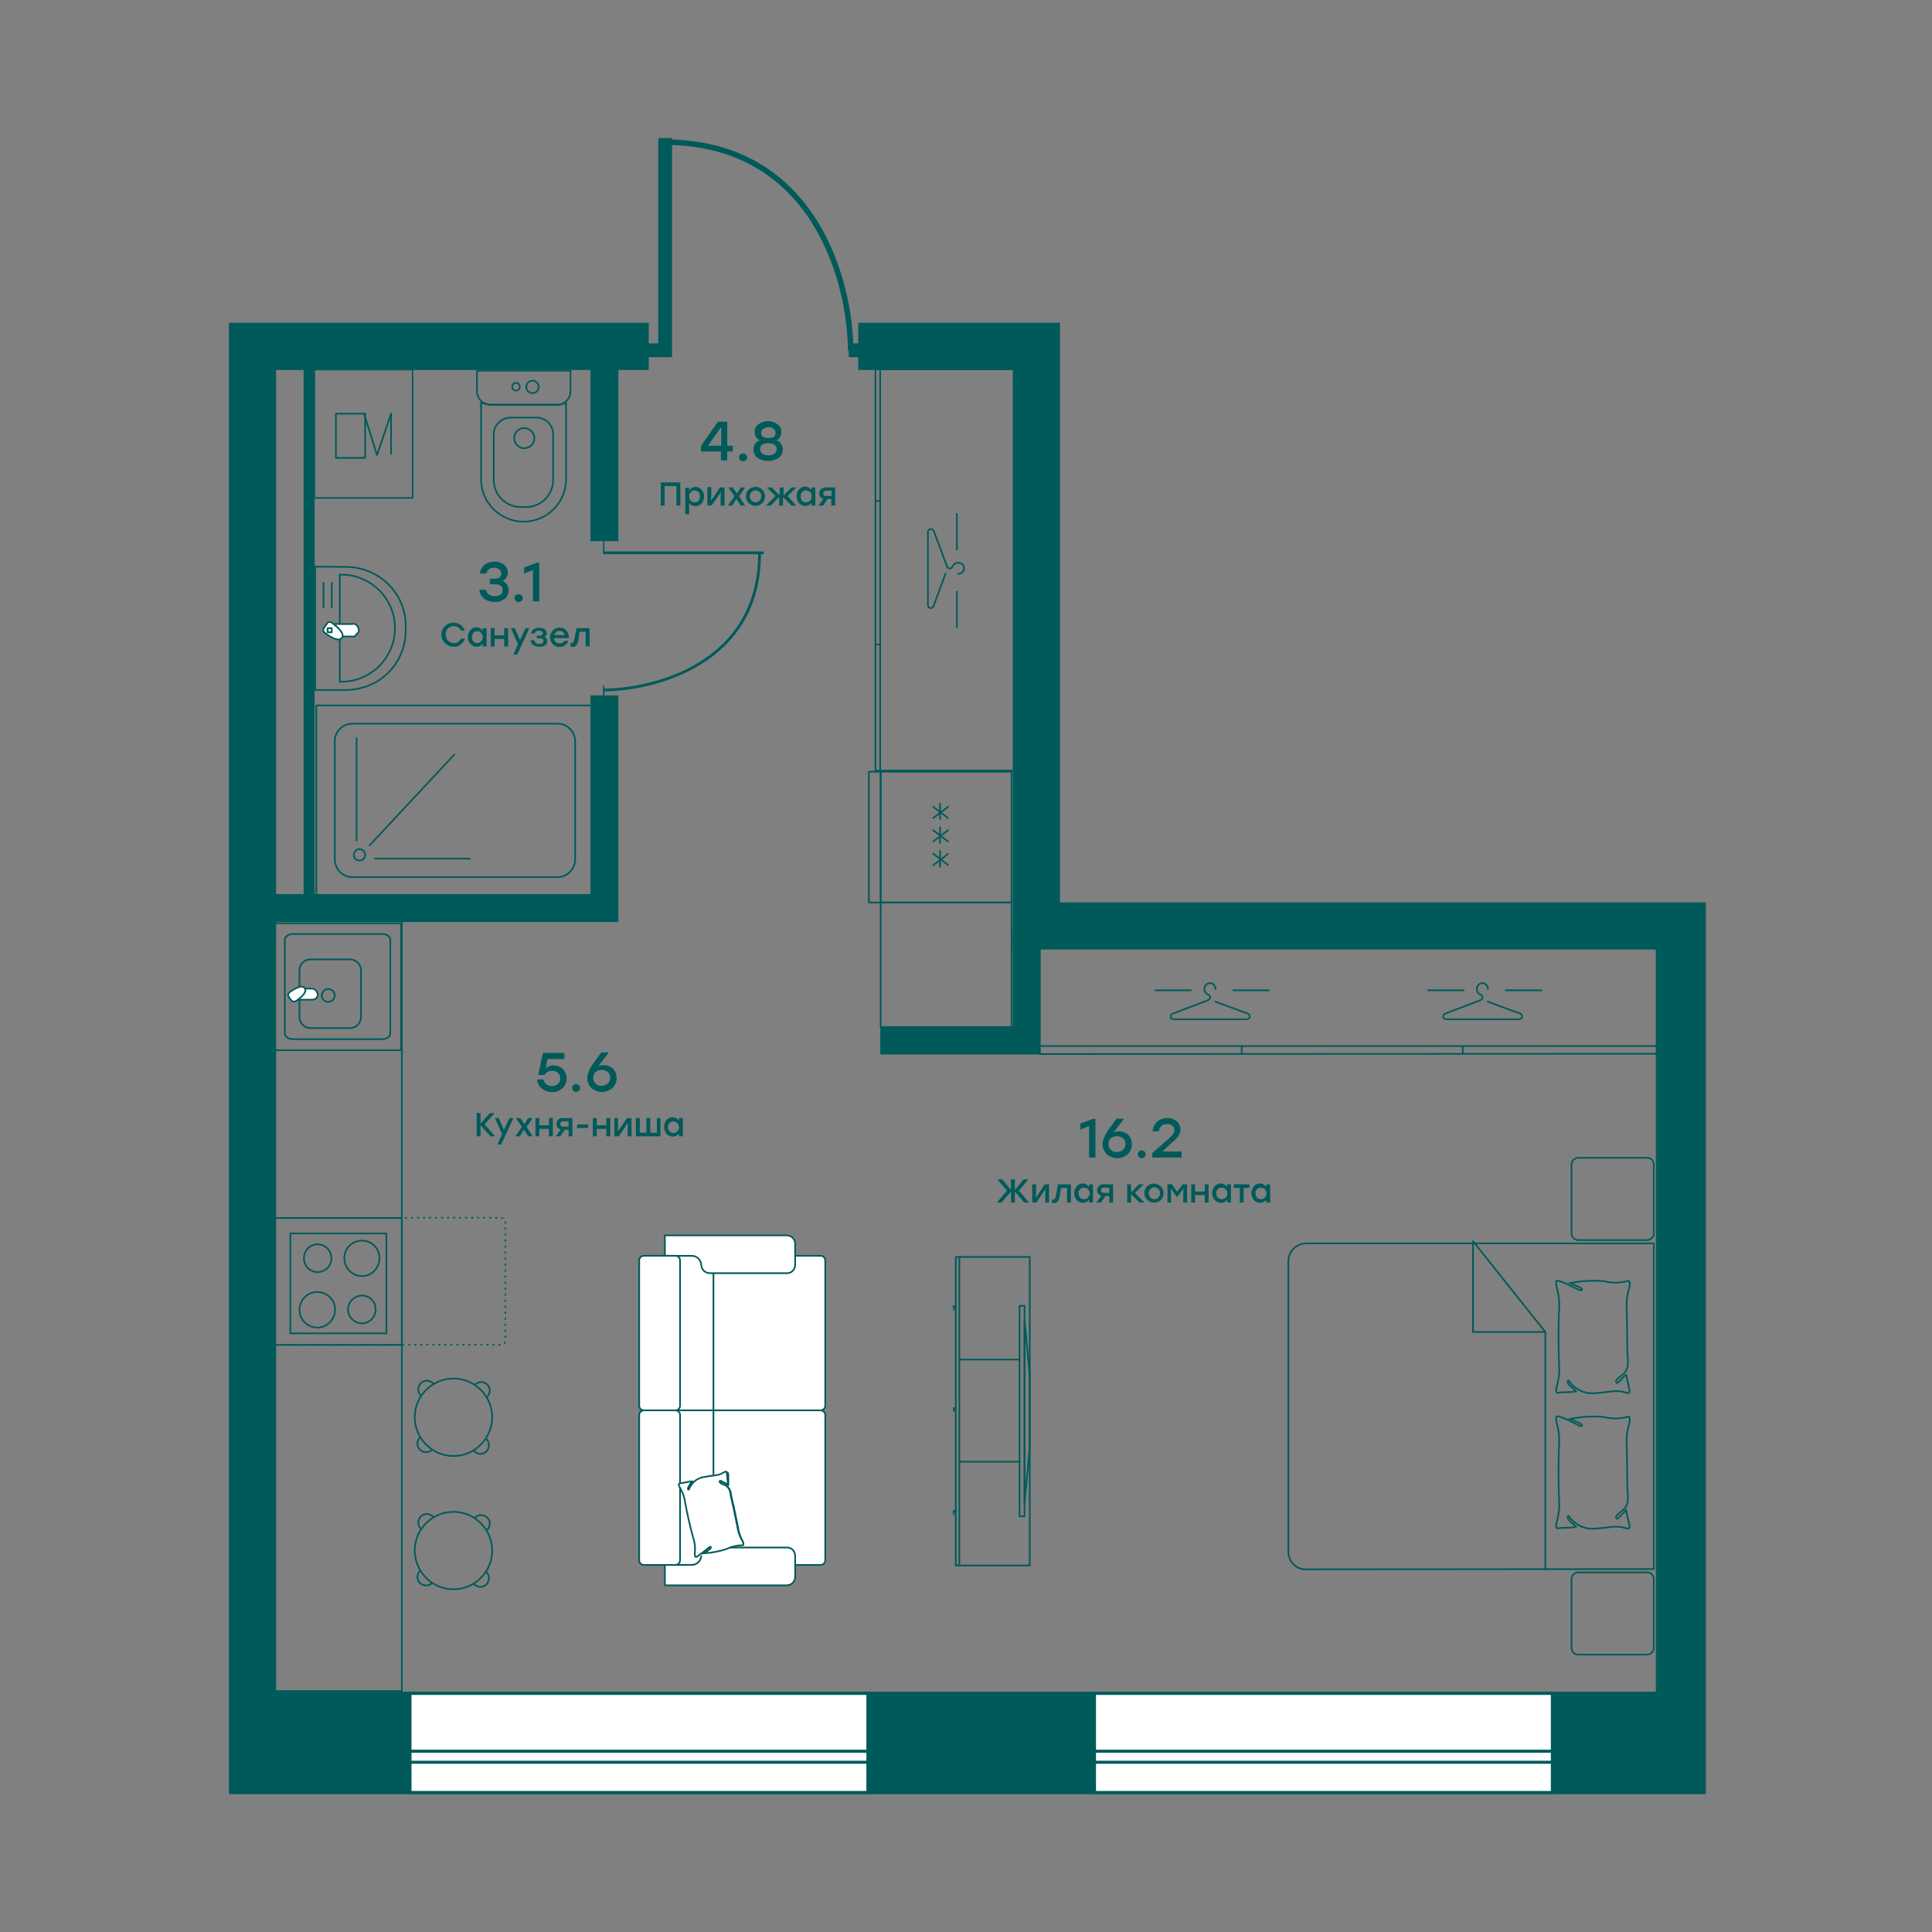 <svg enable-background="new 0 0 700 700" viewBox="0 0 700 700" xmlns="http://www.w3.org/2000/svg" xmlns:xlink="http://www.w3.org/1999/xlink"><rect x="0" y="0" width="700" height="700" fill="#808080" stroke="none"/><clipPath id="a"><path d="m345.2 454.8h29.1v112.9h-29.1z"/></clipPath><clipPath id="b"><path d="m218.5 194.7h58.2v58.2h-58.2z"/></clipPath><g stroke="#005a5a"><g stroke-width=".6"><g stroke-linecap="round" stroke-linejoin="round"><g fill="none"><path d="m114.2 205.3v44.7h10.8c2.8 0 5.5-.5 8.1-1.4 8.3-3.1 13.8-11 13.9-19.9v-2c0-5.7-2.3-11.1-6.4-15.1s-9.6-6.2-15.3-6.2z"/><path d="m123.1 208.2v38.8h.6c10.7 0 19.4-8.7 19.4-19.4s-8.7-19.4-19.4-19.4z"/><path d="m117.2 211.2v8.9"/><path d="m120.2 211.2v8.9"/></g><g clip-rule="evenodd" fill="#fff" fill-rule="evenodd"><path d="m120.4 226.1c1.8.9 3.1 2.5 3.7 4.5h4.5c.2-.5.6-.9 1-1.2.3-.3.4-.6.4-1 0-.7-.3-1.3-.7-1.8s-1.1-.7-1.8-.5z"/><path d="m118.4 226.1-.9 1.2c-.1.1-.2.3-.3.5s-.1.4-.1.5c0 .2.1.4.2.5.1.2.2.3.3.4 1.1.9 5 3.7 6.3 1.9s-2.6-4.6-3.7-5.5c-.2-.1-.3-.2-.5-.2s-.4 0-.5 0c-.2 0-.4.1-.5.2-.1.2-.2.3-.3.5z"/></g></g><g fill="none"><g stroke-linecap="round" stroke-linejoin="round"><path d="m120.2 229.1h-1.5v-1.5h1.5z"/><path d="m130.1 311.8c.4 0 .8-.1 1.2-.3s.6-.5.8-.9.2-.8.2-1.2c-.1-.8-.8-1.5-1.6-1.7-.4-.1-.8-.1-1.2.1-.4.1-.7.4-.9.8-.2.3-.4.7-.4 1.1 0 .3 0 .5.1.8.1.2.2.5.4.6.2.2.4.3.6.5.3.1.5.2.8.2z"/><path d="m133.9 306.3 30.7-32.9"/><path d="m129.2 304.5v-37"/><path d="m135.8 311.1h34.4"/><path d="m114.6 255.6h100.5v68.7h-100.5z"/><path d="m127.7 262.2h74.3c3.6 0 6.4 2.9 6.4 6.5v42.6c0 3.6-2.9 6.5-6.4 6.5h-74.3c-3.6 0-6.4-2.9-6.4-6.5v-42.6c-.1-3.6 2.8-6.5 6.4-6.5z"/><path d="m347.1 207.9c.3 0 .6 0 .8-.1.3-.1.5-.2.7-.4.4-.4.7-.9.7-1.5 0-.3-.1-.6-.2-.8-.1-.3-.3-.5-.5-.7s-.5-.3-.7-.4c-.3-.1-.6-.1-.8-.1-.4 0-.8.1-1.1.3s-.6.5-.8.9c-.1.2-.2.4-.4.6s-.4.2-.6.3c-.2 0-.4 0-.6-.2-.2-.1-.3-.3-.4-.5l-.2-.4-4.7-12.6c-.2-.5-.8-.7-1.3-.6-.2.1-.5.2-.6.4-.2.2-.2.4-.2.7v26.4c0 .3.1.5.2.7.2.2.4.3.6.4.2 0 .5 0 .7-.1s.4-.3.5-.5l4.4-11.9"/><path d="m346.7 199.1v-12.9"/><path d="m346.7 227.3v-12.9"/><path d="m317.2 279.2h50.5v-145.4h-50.5z"/><path d="m318.9 279.2v-145.4"/><path d="m317.2 233.5h1.7"/><path d="m317.2 181.5h1.7"/><path d="m539.1 358.4c0-.3 0-.6-.1-.8-.3-.8-1-1.4-1.9-1.4-.3 0-.6.1-.8.2-.5.2-.9.7-1.1 1.2-.1.3-.1.6-.1.8 0 .4.1.8.3 1.1s.5.6.9.8c.2.1.4.2.6.4.1.2.2.4.3.6 0 .2 0 .4-.2.6-.1.2-.3.3-.5.4l-.4.2-12.6 4.8c-.2.1-.4.3-.5.5s-.1.5-.1.7c.1.2.2.5.4.6.2.2.5.2.7.2h26.4c.3 0 .5-.1.7-.2.2-.2.3-.4.4-.6 0-.2 0-.5-.1-.7s-.3-.4-.5-.5l-11.9-4.4"/><path d="m530.3 358.8h-12.9"/><path d="m558.5 358.8h-12.9"/><path d="m440.4 358.4c0-.3 0-.6-.1-.8-.3-.8-1-1.4-1.9-1.4-.3 0-.6.1-.8.2-.5.2-.9.7-1.1 1.2-.1.3-.1.6-.1.8 0 .4.1.8.3 1.1s.5.6.9.8c.2.1.4.2.6.4.1.2.2.4.3.6 0 .2 0 .4-.2.6-.1.2-.3.3-.5.4l-.4.2-12.6 4.8c-.2.1-.4.3-.5.5s-.1.5-.1.7c.1.2.2.5.4.6.2.2.5.2.7.2h26.4c.3 0 .5-.1.7-.2.2-.2.3-.4.4-.6 0-.2 0-.5-.1-.7s-.3-.4-.5-.5l-11.9-4.4"/><path d="m431.5 358.8h-12.9"/><path d="m459.8 358.8h-12.9"/><path d="m600.3 381.8v-38.8h-223.7v38.9z"/><path d="m600.3 379h-223.7"/><path d="m530 381.8v-2.8"/><path d="m449.9 381.8v-2.8"/><path d="m599.2 568.5v-118h-126c-1.7 0-3.3.7-4.5 1.9s-1.9 2.8-1.9 4.5v105.4c0 1.7.7 3.3 1.9 4.5s2.8 1.9 4.5 1.8z"/><path d="m559.9 568.5v-85.9h-26.2v-32.9l26.2 32.9"/></g><path d="m589.2 547.2c-.9.9-2.2 2-2.8 2.8s-1.5-.2-.3-1.3 2.1-1.5 2.6-2.2c1.8-2.3.9-5.1.9-8s-.1-11.3-.2-14.2c-.2-2.6 0-5.2.7-7.7.2-.8.4-1.5.4-2.3 0-.9-.2-1.2-1-.9-2.7.7-5.6.7-8.4 0-4.1-.4-8.2-.1-12.2.7.5.2 2 .9 2.3 1 3 1.2 2 1.9 1.1 1.5l-1.3-.7c-1.3-.6-2.7-1.3-4-1.9-.8-.3-1.5-.6-2.3-.8-.7-.2-1 .1-.9.8.1.8.2 1.6.4 2.3.6 2.3.9 4.6.7 7-.3 4.9-.3 15.2 0 20.1.2 2.4 0 4.7-.6 7-.2.8-.4 1.5-.5 2.3 0 .9.2 1.1 1 1 1.3-.3 4.7 0 6.2-.5-.5-.7-2.3-1.9-2.8-2.8s0-1.7.5-.7c1.1 1.5 2.6 2.7 4.3 3.4s3.6 1 5.5.7c1.6-.1 3.3-.3 4.9-.5 1.8-.3 3.6-.2 5.4.3 1.6.5 1.8.2 1.5-1.4s-.9-3.4-1.1-5z" stroke-miterlimit="10"/><path d="m589.2 498c-.9.9-2.2 2-2.8 2.8s-1.5-.2-.3-1.3 2.1-1.5 2.6-2.2c1.8-2.3.9-5.1.9-8s-.1-11.3-.2-14.2c-.2-2.6 0-5.2.7-7.7.2-.8.4-1.5.4-2.3s-.2-1.2-1-.9c-2.7.7-5.6.7-8.4 0-4.1-.4-8.2-.1-12.2.7l2.3 1c3 1.1 2 1.9 1.1 1.5-.4-.2-.9-.4-1.3-.6-1.3-.6-2.7-1.3-4-1.9-.8-.3-1.5-.6-2.3-.8s-1 0-.9.8.2 1.6.4 2.3c.6 2.3.9 4.6.7 7-.3 4.9-.3 15.2 0 20.1.2 2.4 0 4.7-.6 7-.2.8-.4 1.5-.5 2.3 0 .9.2 1.2 1 1 1.3-.3 4.7 0 6.2-.5-.5-.7-2.3-1.9-2.8-2.8s0-1.7.5-.7c2.2 3.1 6 4.7 9.8 4.1 1.6-.1 3.3-.3 4.9-.5 1.8-.3 3.6-.3 5.4.3 1.6.4 1.8.2 1.5-1.4s-.9-3.6-1.1-5.1z" stroke-miterlimit="10"/><g stroke-linecap="round"><g stroke-linejoin="round"><path d="m596.8 419.5h-25c-1.3 0-2.4 1.1-2.4 2.4v25c0 1.3 1.1 2.4 2.4 2.4h25c1.3 0 2.4-1.1 2.4-2.4v-25c0-1.4-1-2.4-2.4-2.4z"/><path d="m596.8 569.7h-25c-1.3 0-2.4 1.1-2.4 2.4v25c0 1.3 1.1 2.4 2.4 2.4h25c1.3 0 2.4-1.1 2.4-2.4v-25c0-1.3-1-2.4-2.4-2.4z"/><g clip-path="url(#a)"><path d="m371.2 549.4h-1.8v-76.3h1.8z"/><path d="m373.1 524.5v-26.1l-1.9-20v66.2z"/><path d="m373.1 455.4v111.8h-26.8v-111.8z"/><path d="m345.6 548.6v-1.1"/><path d="m346.3 547.4h-.8"/><path d="m345.6 511.3v-1.1"/><path d="m346.3 510.2h-.8"/><path d="m345.6 474.4v-1.1"/><path d="m346.3 473.3h-.8"/></g></g><g stroke-miterlimit="10"><path d="m347.6 567.2v-111.8"/><path d="m347.6 529.6h21.8"/><path d="m347.6 492.6h21.8"/></g></g></g><g stroke-miterlimit="10"><path d="m299 456.7v52.6c0 1-.8 1.7-1.7 1.7h-64c-1 0-1.7-.8-1.7-1.7v-52.6c0-1 .8-1.7 1.7-1.7h64c.9 0 1.7.7 1.7 1.7z" fill="#fff"/><path d="m254.1 458.4c.1 1.7 1.5 2.9 3.1 2.9h27.8c1.7.1 3-1.2 3.1-2.9v-7.9c-.1-1.7-1.5-2.9-3.1-2.9h-44.1v7.4h9.5c2-.1 3.6 1.4 3.7 3.4z" fill="#fff"/><path d="m258.5 461.2v49.8" fill="none"/><g fill="#fff"><path d="m299 512.7v52.6c0 1-.8 1.7-1.7 1.7h-64c-1 0-1.7-.8-1.7-1.7v-52.6c0-1 .8-1.7 1.7-1.7h64c.9 0 1.7.8 1.7 1.7z"/><path d="m254.1 563.6c.1-1.7 1.5-2.9 3.1-2.9h27.8c1.7-.1 3 1.2 3.1 2.9v7.9c-.1 1.7-1.5 2.9-3.1 2.9h-44.1v-7.4h9.5c2 .1 3.6-1.4 3.7-3.4z"/><path d="m246.4 456.7v52.6c0 1-.8 1.7-1.7 1.7h-11.4c-1 0-1.7-.8-1.7-1.7v-52.6c0-1 .8-1.7 1.7-1.7h11.4c1 0 1.7.7 1.7 1.7z"/><path d="m246.4 512.7v52.6c0 1-.8 1.7-1.7 1.7h-11.4c-1 0-1.7-.8-1.7-1.7v-52.6c0-1 .8-1.7 1.7-1.7h11.4c1 0 1.7.8 1.7 1.7z"/></g><path d="m258.5 511v50" fill="none"/><g fill="#fff"><path d="m269.4 559.3c-.2-.5-.4-1-.6-1.4-.8-1.6-1.3-3.3-1.5-5-.4-2-1.5-7.5-2-9.3s-.3-3.8-1.8-5c-.5-.3-1.3-.6-2-1s-.8-1.4 0-.9 1.5.9 2.4 1.3v-3.5c0-1.2-.3-1.2-1.2-.7-1.1.6-2.2 1-3.5 1.1-1.1.1-2.2.2-3.3.5-1.2.1-2.4.6-3.4 1.3-1 .8-1.8 1.8-2.3 3-.2.7-.7.3-.4-.4.4-.8.9-1.5 1.4-2.3-1 0-3.2.7-4.1.7s-.8.2-.6.8c.2.5.4 1 .7 1.5.8 1.4 1.3 2.9 1.5 4.5.8 4.4 1.8 8.8 3 13.1.5 1.5.7 3.1.6 4.7v1.6.2"/><path d="m263.7 537.9c-.7-.4-1.7-1-2.4-1.3s-.9.4 0 .9 1.6.6 2 1c1.5 1.2 1.3 3.2 1.8 5s1.6 7.5 2 9.3c.2 1.7.7 3.4 1.6 5 .3.4.5.9.6 1.4.2.5 0 .8-.5.7-1.9 0-3.8.5-5.5 1.3-2.6.9-5.3 1.4-8.1 1.6l1.3-1c1.8-1.3 1-1.6.5-1.2s-.5.4-.8.6c-.8.6-1.5 1.3-2.4 1.9-.4.3-.9.6-1.3.9s-.7 0-.7-.3c-.1-.5-.1-1.1 0-1.7.1-1.6-.1-3.2-.6-4.7-1.2-4.3-2.2-8.7-3-13.1-.2-1.6-.7-3.1-1.5-4.5-.3-.5-.5-1-.7-1.5s0-.8.6-.8 3.1-.7 4.1-.7c-.5.7-1 1.5-1.4 2.3-.2.7.2 1.1.4.4.5-1.2 1.3-2.2 2.3-3 1-.7 2.2-1.2 3.4-1.3 1.1-.2 2.2-.4 3.3-.5 1.2-.1 2.4-.4 3.5-1.1.9-.5 1.1-.5 1.2.7s.3 2.7.3 3.7z"/></g></g><g stroke-miterlimit="22.93"><g fill="none"><path d="m106.1 338.4h32.4c1.6 0 2.9.9 2.9 2v34.1c0 1.1-1.3 2-2.9 2h-32.4c-1.6 0-2.9-.9-2.9-2v-34.1c.1-1.1 1.4-2 2.9-2z"/><path d="m112.5 347.6h14.3c2.2 0 4 1.8 4 4v16.9c0 2.2-1.8 4-4 4h-14.3c-2.2 0-4-1.8-4-4v-16.9c0-2.2 1.8-4 4-4z"/><path d="m116.6 360.7c0-.9.6-1.8 1.4-2.2.4-.2.9-.2 1.4-.1s.9.3 1.2.6c.9.9.9 2.4 0 3.3-.1.1-.2.2-.4.3-.4.3-.8.4-1.3.4-1.3 0-2.3-1-2.3-2.3z"/></g><g clip-rule="evenodd" fill="#fff" fill-rule="evenodd"><path d="m106.8 362.1c1.4-1 2.5-2.4 3.2-3.9h3c.5 0 1 .2 1.4.6s.6.9.7 1.4c0 .3 0 .6-.1.8-.1.3-.3.5-.5.7s-.4.3-.7.4-.5.1-.8.1h-6.2z"/><path d="m105.5 362.4-.8-1.1c-.2-.3-.3-.6-.3-.9s.2-.6.4-.8c1-.7 4.4-3.2 5.6-1.6s-2.2 4.1-3.2 4.7c-.3.2-.6.2-.9.2-.3-.1-.6-.3-.8-.5z"/></g></g><g fill="none"><g stroke-linecap="round"><g stroke-linejoin="round"><path d="m99.3 334.5h46v46h-46z"/><path d="m99.6 333h46v279.7h-46z"/><path d="m140 446.9v36.2h-34.8v-36.2z"/><path d="m120.1 455.9c0 2-1.2 3.9-3.1 4.6-2.5 1.1-5.5-.1-6.5-2.7-.5-1.2-.5-2.6 0-3.9.8-1.9 2.6-3.1 4.6-3.1 2.7.1 5 2.3 5 5.1z"/><path d="m137.5 455.9c0 2.6-1.6 5-4 6-3.3 1.3-7-.3-8.3-3.7-1.1-2.8-.1-5.9 2.3-7.6 1.1-.7 2.3-1.1 3.6-1.1 3.5-.1 6.4 2.8 6.4 6.4z"/><path d="m121.4 474.5c0 3.6-2.9 6.5-6.4 6.5-3.6 0-6.5-2.9-6.5-6.4s2.9-6.5 6.4-6.5c1.7 0 3.4.7 4.6 1.9 1.3 1.1 1.9 2.8 1.9 4.5z"/><path d="m136.1 474.5c0 2-1.2 3.8-3.1 4.6s-4 .3-5.4-1.1c-2-2-2-5.1 0-7.1s5.1-2 7.1 0c.5.5.8 1 1.1 1.6.2.7.3 1.3.3 2z"/></g><path d="m102.4 487.2h79.3c.4 0 .7-.2 1-.4.3-.3.4-.7.4-1.1v-42.9c0-.4-.1-.8-.4-1.1s-.6-.4-1-.5h-79.3" stroke-dasharray=".2 1.98" stroke-miterlimit="10"/><g stroke-linejoin="round"><path d="m145.6 441.3v46h-46v-46z"/><path d="m152.2 520.8c-1.2 1.2-1.3 3.2-.1 4.4s3.1 1.3 4.4.1"/><path d="m171.8 525.8c1.2 1.2 3.2 1.3 4.4.1s1.3-3.2.1-4.4"/><path d="m176.5 506.1c1.2-1.2 1.3-3.2.1-4.4s-3.2-1.3-4.4-.1"/><path d="m156.9 501.2c-1.2-1.2-3.1-1.3-4.4-.1-1.2 1.2-1.3 3.2-.1 4.4"/><path d="m154.2 523.2c5.3 5.6 14.2 5.8 19.8.4s5.8-14.2.4-19.8c-5.3-5.6-14.2-5.8-19.8-.4-5.6 5.3-5.8 14.2-.4 19.8z"/><path d="m152.2 569.1c-1.2 1.2-1.3 3.2-.1 4.4s3.2 1.3 4.4.1"/><path d="m171.8 574c1.2 1.2 3.2 1.3 4.4.1s1.3-3.2.1-4.4"/><path d="m176.5 554.3c1.2-1.2 1.3-3.2.1-4.4s-3.2-1.3-4.4-.1"/><path d="m156.9 549.5c-1.2-1.2-3.2-1.3-4.4-.1s-1.3 3.2-.1 4.4"/><path d="m154.2 571.5c5.3 5.6 14.2 5.8 19.8.4 5.6-5.3 5.8-14.2.4-19.8-5.3-5.6-14.2-5.8-19.8-.4-5.6 5.3-5.8 14.1-.4 19.8 0-.1 0-.1 0 0z"/></g></g><path d="m319.1 279.6v47.4h47.4v-47.4z"/><g stroke-linecap="round" stroke-linejoin="round"><path d="m319.1 279.6v47.4h-4.3v-47.4z"/><path d="m338.1 313.5 5.4-4.1"/><path d="m338.1 309.3 5.4 4.1"/><path d="m340.6 308.3v5.8"/><path d="m338.1 304.9 5.4-4.1"/><path d="m338.1 300.8 5.4 4.1"/><path d="m340.6 299.7v5.7"/><path d="m338.1 296.4 5.4-4.1"/><path d="m338.1 292.3 5.4 4.1"/><path d="m340.6 291.1v5.7"/><path d="m319.1 327h47.4v45.1h-47.4z"/><path d="m206.7 134.3h-33.9v7.4c0 1.3.5 2.5 1.4 3.5.9.9 2.1 1.4 3.3 1.4h24.5c1.3 0 2.5-.5 3.3-1.4.9-.9 1.4-2.2 1.4-3.5z"/><path d="m205.1 146-2.6.7h-24.6l-3.6-.7v28c.2 8.5 7.3 15.2 15.8 15 8.2-.2 14.8-6.8 15-15z"/><path d="m194.4 151.3h-9.3c-1.6 0-3.2.6-4.4 1.8-1.2 1.1-1.8 2.6-1.8 4.2v16.8c.1 4.3 2.9 8 7 9.2.9.3 1.9.4 2.9.4h1.7c1 0 2-.1 2.9-.4 4.1-1.2 6.9-4.9 7-9.2v-16.7c0-.8-.1-1.6-.4-2.3s-.7-1.4-1.3-2-1.3-1-2-1.3c-.8-.4-1.5-.5-2.3-.5z"/><path d="m190 155.1c-1.5 0-2.8.9-3.4 2.2-.6 1.4-.3 3 .8 4 1 1.1 2.6 1.4 4 .8.7-.3 1.2-.7 1.6-1.3 1.1-1.7.7-3.9-1-5-.5-.4-1.2-.7-2-.7z"/><path d="m193 137.9c-.9 0-1.7.5-2.1 1.4-.2.4-.2.9-.2 1.3.2.9.9 1.6 1.8 1.8.4.1.9 0 1.3-.1.4-.2.8-.5 1-.9.7-1.1.4-2.5-.7-3.1-.1-.1-.2-.1-.3-.2-.2-.2-.5-.2-.8-.2z"/><path d="m187 138.7c-.3 0-.6.1-.8.2-.5.3-.7.9-.6 1.5s.5 1 1.1 1.1 1.1-.1 1.4-.6c.2-.2.2-.5.2-.8 0-.4-.2-.7-.4-1-.2-.2-.5-.4-.9-.4z"/></g></g></g><g fill="none" stroke-linecap="round" stroke-linejoin="round"><path d="m149.5 149.4v-15.5h-35.6v46.5h35.6z" stroke-width=".54"/><g stroke-width=".6"><path d="m121.7 149.9h10.6v16h-10.6z"/><path d="m141.7 164.5v-14.7l-5.1 15.1-4.7-15.1"/></g></g><g stroke-miterlimit="10"><path d="m112 127.9v200.7" fill="none" stroke-width="4"/><g fill="#005a5a" stroke-width="1.1"><path d="m214.5 128.5h9v67h-9z"/><path d="m223.5 252.5h-9v72h-122v9h131z"/><path d="m319.5 372.5v9h57v-44h-9v35z"/><path d="m311.5 133.5v-16h72v210h234v322h-534v-532h151v16h-135v480h501v-270h-233v-210z"/></g></g></g><path d="m396.5 613.5h165.9v35.9h-165.9z" fill="#fff"/><path d="m561.9 614.1v34.8h-164.8v-34.8zm1.1-1.1h-167v37h167z" fill="#005a5a"/><path d="m563 638.5h-168" fill="none" stroke="#005a5a" stroke-width="1.1"/><path d="m563 634.5h-168" fill="none" stroke="#005a5a" stroke-width="1.1"/><path d="m148.6 613.5h165.9v35.9h-165.9z" fill="#fff"/><path d="m313.9 614.1v34.8h-164.8v-34.8zm1.1-1.1h-167v37h167z" fill="#005a5a"/><g fill="none" stroke="#005a5a"><path d="m315 638.5h-168" stroke-width="1.1"/><path d="m315 634.5h-168" stroke-width="1.1"/><path d="m241 50v76.9h-7.8m74.3 0h5.2" stroke-width="5"/><path d="m308.2 127c0-23.5-12.3-75.5-67.5-75.5" stroke-width="2"/><g clip-path="url(#b)"><path d="m276.7 200.3h-58.2v-5.6m0 53.7v4.5"/><path d="m275.2 200.5c0 40.5-39.1 49.5-56.7 49.5"/></g></g><g fill="#005a5a"><path d="m395.9 405.4h1v14h-2.3v-11.4l-3.2 1.3v-2.2z"/><path d="m405.4 409.9c1.2 0 2.4.4 3.3 1.2.9.9 1.4 2.1 1.4 3.4.1 1.4-.5 2.7-1.5 3.7-2.2 1.9-5.4 1.9-7.6 0-1-1-1.6-2.3-1.5-3.7 0-.9.2-1.7.6-2.5.4-.9.8-1.7 1.4-2.5.5-.8 1.4-1.9 2.4-3.3l.7-.9h2.7l-3.9 5.1c.5-.3 1.2-.5 2-.5zm-.7 7.5c.8 0 1.6-.3 2.2-.8.6-.6.9-1.3.9-2.1s-.3-1.6-.9-2.1c-1.3-1-3.1-1-4.4 0-1.2 1.2-1.2 3.1 0 4.2.6.6 1.4.9 2.2.8z"/><path d="m412.6 417.2c.3-.3.7-.4 1-.4.4 0 .8.1 1.1.4.5.6.5 1.4 0 2-.3.3-.7.4-1.1.4s-.8-.1-1-.4c-.5-.6-.5-1.5 0-2z"/><path d="m421.2 417.2h6.9v2.2h-10.6v-1.6l4.1-3.6c1.1-.9 2.2-1.9 3.2-3 .4-.5.7-1 .7-1.7 0-.6-.2-1.2-.7-1.6s-1.2-.7-2-.6c-1.5-.1-2.8 1-2.9 2.6h-2.3c.1-1.3.7-2.6 1.7-3.5s2.3-1.3 3.6-1.3c1.3-.1 2.5.4 3.5 1.2.9.8 1.3 1.9 1.3 3 0 .4-.1.8-.2 1.2-.1.3-.3.7-.5 1-.3.4-.6.8-.9 1.1-.5.5-.8.9-1.1 1.1s-.8.7-1.6 1.4z"/><path d="m372.8 435.7h-1.7l-3.4-4v4h-1.4v-4l-3.4 4h-1.7l3.6-4.3-3.4-4.1h1.7l3.2 3.8v-3.8h1.4v3.8l3.2-3.8h1.7l-3.4 4.1z"/><path d="m378.5 429.1h1.6v6.6h-1.4v-2.8l.1-2.1-3.3 4.9h-1.5v-6.6h1.4v2.8l-.1 2.1z"/><path d="m383.3 429.1h4.7v6.6h-1.4v-5.3h-2.2l-.4 2.8c-.1.7-.3 1.5-.8 2.1-.3.4-.9.7-1.4.6-.2 0-.5 0-.7-.1v-1.2h.1.3c.3 0 .6-.1.7-.3.2-.4.4-.8.4-1.2z"/><path d="m394.7 429.1h1.3v6.6h-1.4v-1.1c-.5.8-1.4 1.3-2.3 1.2-.8 0-1.6-.4-2.2-1-.6-.7-.9-1.6-.9-2.5s.3-1.8.9-2.5c.5-.6 1.3-1 2.2-1s1.8.5 2.3 1.3zm-2 5.4c.5 0 1.1-.2 1.5-.6s.6-1 .6-1.5c0-.6-.2-1.1-.6-1.5s-.9-.6-1.5-.6c-.5 0-1.1.2-1.4.6-.4.4-.6 1-.5 1.5 0 .6.2 1.1.5 1.5s.8.6 1.4.6z"/><path d="m400 429.1h3.3v6.6h-1.4v-2.4h-1.3l-1.7 2.4h-1.7l1.9-2.5c-.9-.1-1.6-1-1.6-1.9 0-.6.2-1.2.7-1.6.5-.5 1.2-.7 1.8-.6zm.1 3.1h1.8v-1.9h-1.9c-.7 0-1.1.3-1.1 1s.4.9 1.2.9z"/><path d="m414.7 435.7h-1.8l-3.1-3v3h-1.4v-6.6h1.4v2.9l2.9-2.9h1.7l-3.2 3.1z"/><path d="m418.2 428.9c1.9 0 3.4 1.5 3.4 3.3v.1c0 1.9-1.4 3.4-3.3 3.4h-.1c-1.9.1-3.5-1.4-3.6-3.3s1.4-3.5 3.3-3.6c.1.1.2.1.3.1zm1.5 1.9c-.8-.8-2.1-.8-2.9 0-.8.9-.8 2.2 0 3.1.8.8 2.1.8 2.9 0 .8-.9.8-2.2 0-3.1z"/><path d="m428.5 429.1h1.6v6.6h-1.4v-2.8l.1-2.3-2.3 3.2-2.3-3.2.1 2.3v2.8h-1.3v-6.6h1.6l1.9 2.7z"/><path d="m436.5 429.1h1.4v6.6h-1.4v-2.7h-3.5v2.7h-1.4v-6.6h1.4v2.6h3.5z"/><path d="m444.6 429.1h1.4v6.6h-1.4v-1.1c-.5.8-1.4 1.3-2.3 1.2-.8 0-1.6-.4-2.2-1-.6-.7-.9-1.6-.9-2.5s.3-1.8.9-2.5c.5-.6 1.3-1 2.2-1s1.8.5 2.3 1.3zm-2 5.4c.5 0 1.1-.2 1.5-.6s.6-1 .6-1.5c0-.6-.2-1.1-.6-1.5s-.9-.6-1.5-.6c-.5 0-1.1.2-1.4.6-.4.4-.6 1-.5 1.5 0 .6.2 1.1.5 1.5.4.4.9.6 1.4.6z"/><path d="m452.7 429.1v1.3h-2.1v5.3h-1.4v-5.3h-2.2v-1.3z"/><path d="m458.8 429.1h1.4v6.6h-1.4v-1.1c-.5.8-1.4 1.3-2.3 1.2-.8 0-1.6-.4-2.2-1-1.2-1.5-1.2-3.5 0-5 .5-.6 1.3-1 2.2-1s1.8.5 2.3 1.3zm-2 5.4c.5 0 1.1-.2 1.5-.6s.6-1 .6-1.5c0-.6-.2-1.1-.6-1.5s-.9-.6-1.5-.6c-.5 0-1.1.2-1.4.6-.4.4-.6 1-.5 1.5 0 .6.2 1.1.5 1.5s.8.6 1.4.6z"/><path d="m200.5 386c1.2 0 2.4.4 3.4 1.3.9.9 1.4 2.1 1.4 3.4.1 1.3-.5 2.7-1.5 3.6s-2.4 1.5-3.7 1.4c-1.3 0-2.6-.4-3.7-1.2-1-.8-1.7-2-1.8-3.4h2.3c.1.7.5 1.4 1.1 1.8s1.3.6 2.1.6 1.6-.3 2.1-.8.8-1.2.8-2-.3-1.5-.8-2c-.6-.5-1.3-.8-2.1-.7-1.1-.1-2.2.5-2.8 1.5h-2.3l1.7-8h7.8v2.2h-6.1l-.7 3.4c.8-.8 1.8-1.1 2.8-1.1z"/><path d="m207.7 393.2c.3-.3.6-.4 1-.4s.8.1 1.1.4c.5.6.5 1.4 0 2-.3.3-.7.4-1.1.4s-.7-.1-1-.4c-.5-.6-.5-1.5 0-2z"/><path d="m218.7 385.9c1.2 0 2.4.4 3.3 1.2.9.9 1.4 2.1 1.4 3.4.1 1.4-.5 2.7-1.5 3.7-2.2 1.9-5.4 1.9-7.6 0-1-1-1.6-2.3-1.5-3.7 0-.8.2-1.7.6-2.5.4-.9.8-1.7 1.4-2.5s1.4-1.9 2.4-3.3l.7-.9h2.7l-3.9 5.1c.5-.3 1.2-.5 2-.5zm-.7 7.5c.8 0 1.6-.3 2.2-.8.6-.6.9-1.3.9-2.1s-.3-1.6-.9-2.1c-1.3-1-3.1-1-4.4 0-1.2 1.2-1.2 3.1 0 4.2.6.6 1.4.9 2.2.8z"/><path d="m179.4 411.7h-1.7l-3.6-4v4h-1.4v-8.4h1.4v3.8l3.4-3.8h1.7l-3.6 4.1z"/><path d="m184.6 405.1h1.4l-4.4 9.6h-1.4l1.7-3.8-2.6-5.8h1.4l1.9 4.3z"/><path d="m193 411.7h-1.6l-1.6-2.4-1.5 2.4h-1.6l2.4-3.4-2.2-3.2h1.6l1.5 2.2 1.4-2.2h1.6l-2.2 3.2z"/><path d="m198.9 405.1h1.4v6.6h-1.4v-2.7h-3.5v2.7h-1.4v-6.6h1.4v2.6h3.5z"/><path d="m204.1 405.1h3.3v6.6h-1.4v-2.4h-1.3l-1.7 2.4h-1.7l1.9-2.5c-.9-.1-1.6-.9-1.6-1.9 0-.6.2-1.2.7-1.7.5-.4 1.1-.6 1.8-.5zm.1 3.1h1.8v-1.9h-1.9c-.7 0-1.1.3-1.1 1 0 .6.4.9 1.2.9z"/><path d="m213.1 407.4v1.3h-4v-1.3z"/><path d="m219.7 405.1h1.4v6.6h-1.4v-2.7h-3.5v2.7h-1.4v-6.6h1.4v2.6h3.5z"/><path d="m227.2 405.1h1.6v6.6h-1.4v-2.8l.1-2.1-3.3 4.9h-1.6v-6.6h1.3v2.8l-.1 2.1z"/><path d="m237.9 405.1h1.4v6.6h-8.9v-6.6h1.4v5.3h2.4v-5.3h1.4v5.3h2.4v-5.3z"/><path d="m246 405.1h1.4v6.6h-1.4v-1.1c-.5.8-1.4 1.3-2.3 1.2-.8 0-1.6-.4-2.2-1-.6-.7-.9-1.6-.9-2.5s.3-1.8.9-2.5c.5-.6 1.3-1 2.2-1s1.8.5 2.3 1.3zm-2 5.4c.5 0 1.1-.2 1.4-.6.4-.4.6-1 .6-1.5 0-.6-.2-1.1-.6-1.5s-.9-.6-1.4-.6-1.1.2-1.4.6c-.4.4-.6 1-.6 1.5 0 .6.2 1.1.6 1.5.3.4.8.6 1.4.6z"/><path d="m265.5 161.5v2.1h-2v3.2h-2.3v-3.2h-7.2v-2.1l6.1-8.7h3.4v8.7zm-9 0h4.8v-6.5h-.2z"/><path d="m268.2 164.7c.3-.3.6-.4 1-.4s.8.1 1.1.4.4.6.4 1-.1.7-.4 1-.7.4-1.1.4-.7-.1-1-.4-.4-.6-.4-1c-.1-.4.1-.8.4-1z"/><path d="m281.3 159.5c.7.2 1.3.7 1.7 1.3s.6 1.4.6 2.1c0 1.2-.5 2.3-1.5 3-2.3 1.5-5.3 1.5-7.6 0-1-.7-1.5-1.8-1.5-3 0-.8.2-1.5.6-2.1s1-1.1 1.7-1.3c-.6-.2-1.1-.7-1.4-1.2s-.5-1.2-.5-1.8c0-1.1.5-2.2 1.4-2.8 2.1-1.5 4.8-1.5 6.9 0 .9.7 1.4 1.7 1.4 2.8 0 .6-.2 1.3-.5 1.8-.2.6-.7 1-1.3 1.2zm-2.9 5.5c.8 0 1.5-.2 2.2-.6.5-.4.8-1 .8-1.6 0-1.4-1-2.2-3-2.2s-3 .7-3 2.2c0 .6.3 1.2.8 1.6.7.4 1.4.6 2.2.6zm0-10.2c-.7 0-1.3.2-1.9.6-.5.4-.7.9-.7 1.5 0 1.2.9 1.8 2.6 1.8s2.6-.6 2.6-1.8c0-.6-.2-1.1-.7-1.5-.5-.5-1.2-.7-1.9-.6z"/><path d="m246.5 174.8v8.4h-1.4v-7.1h-4.3v7.1h-1.4v-8.4z"/><path d="m252 176.4c.8 0 1.6.4 2.2 1 1.2 1.5 1.2 3.5 0 5-.5.6-1.3 1-2.2 1s-1.8-.4-2.3-1.2v4.1h-1.4v-9.6h1.4v1.1c.4-.8 1.3-1.4 2.3-1.4zm-.3 5.6c.5 0 1.1-.2 1.4-.6.7-.9.7-2.2 0-3.1-.4-.4-.9-.6-1.4-.6s-1.1.2-1.4.6c-.8.9-.8 2.2 0 3.1.3.4.9.6 1.4.6z"/><path d="m260.9 176.6h1.6v6.6h-1.4v-2.8l.1-2.1-3.3 4.8h-1.6v-6.6h1.4v2.8l-.1 2.1z"/><path d="m270 183.2h-1.6l-1.6-2.4-1.5 2.4h-1.6l2.4-3.4-2.2-3.2h1.6l1.5 2.2 1.4-2.2h1.6l-2.2 3.2z"/><path d="m273.8 176.4c1.9 0 3.4 1.6 3.4 3.5 0 .9-.4 1.7-1 2.4-1.4 1.3-3.5 1.3-4.9 0s-1.4-3.5-.1-4.9c.8-.6 1.7-1 2.6-1zm1.4 1.9c-.8-.8-2-.8-2.8-.1 0 0-.1.1-.1.1-.4.4-.6 1-.6 1.5 0 .6.2 1.1.6 1.6.8.8 2.1.8 2.9 0 .4-.4.6-1 .6-1.6.1-.5-.1-1.1-.6-1.5z"/><path d="m288.5 183.2h-1.7l-3.1-3.1v3.1h-1.4v-3.1l-3.1 3.1h-1.7l3.5-3.5-3.2-3.1h1.8l2.9 2.9v-2.9h1.4v2.9l2.9-2.9h1.8l-3.2 3.1z"/><path d="m294 176.6h1.4v6.6h-1.4v-1.1c-.5.8-1.4 1.3-2.3 1.2-.8 0-1.6-.4-2.2-1-1.2-1.5-1.2-3.5 0-5 .5-.6 1.3-1 2.2-1s1.8.5 2.3 1.3zm-2 5.4c.5 0 1.1-.2 1.5-.6.8-.9.8-2.2 0-3.1-.4-.4-.9-.6-1.5-.6-.5 0-1.1.2-1.4.6-.7.9-.7 2.2 0 3.1.3.4.9.6 1.4.6z"/><path d="m299.3 176.6h3.3v6.6h-1.4v-2.4h-1.3l-1.7 2.4h-1.7l1.9-2.5c-.9-.1-1.6-1-1.6-1.9 0-.6.2-1.2.7-1.6s1.2-.6 1.8-.6zm.1 3.1h1.9v-1.9h-1.9c-.7 0-1.1.3-1.1 1-.1.6.3.9 1.1.9z"/><path d="m182 210.5c.7.2 1.3.7 1.7 1.3s.6 1.4.6 2.1c0 1.2-.5 2.3-1.4 3.1-1.1.8-2.4 1.2-3.7 1.1-1.3 0-2.7-.4-3.7-1.1-1-.8-1.7-2-1.8-3.3h2.4c.3 1.5 1.4 2.3 3.2 2.3.8 0 1.5-.2 2.1-.6.5-.4.8-1 .7-1.7 0-1.3-.9-2-2.7-2h-1.9v-2h1.5c1.8 0 2.6-.6 2.6-1.8 0-.6-.2-1.2-.7-1.6-.6-.4-1.2-.6-1.9-.6-1.3-.1-2.6.8-2.8 2.1h-2.3c.1-1.2.7-2.4 1.7-3.2 1-.7 2.2-1.1 3.5-1.1 1.3-.1 2.5.4 3.5 1.1.9.7 1.4 1.7 1.4 2.9 0 .6-.2 1.2-.5 1.7-.4.7-.9 1.1-1.5 1.3z"/><path d="m186.8 215.7c.3-.3.7-.4 1.1-.4s.8.1 1.1.4.4.6.4 1-.1.7-.4 1-.7.4-1.1.4-.8-.1-1.1-.4-.4-.6-.4-1 .1-.8.4-1z"/><path d="m194.4 203.9h1v14h-2.3v-11.4l-3.2 1.3v-2.2z"/><path d="m164.5 234.3c-2.4.1-4.4-1.7-4.6-4.1s1.7-4.4 4.1-4.6h.4c.9 0 1.8.3 2.5.8s1.2 1.3 1.5 2.1h-1.4c-.2-.5-.6-.9-1-1.2-1.2-.7-2.7-.5-3.7.4-.6.6-.9 1.4-.8 2.2 0 .8.3 1.6.8 2.2.6.6 1.3.9 2.1.9.6 0 1.1-.1 1.6-.4.4-.3.8-.7 1-1.2h1.4c-.2.9-.8 1.6-1.5 2.1-.6.6-1.5.8-2.4.8z"/><path d="m174.9 227.6h1.4v6.6h-1.4v-1.1c-.5.8-1.4 1.3-2.3 1.2-.8 0-1.6-.4-2.2-1-1.2-1.5-1.2-3.5 0-5 .5-.6 1.3-1 2.2-1s1.8.5 2.3 1.3zm-2 5.4c.5 0 1.1-.2 1.4-.6.8-.9.8-2.2 0-3.1-.4-.4-.9-.6-1.4-.6s-1.1.2-1.4.6c-.7.9-.7 2.2 0 3.1.4.4.9.6 1.4.6z"/><path d="m182.7 227.6h1.4v6.6h-1.4v-2.7h-3.5v2.7h-1.4v-6.6h1.4v2.6h3.5z"/><path d="m190.4 227.6h1.4l-4.4 9.6h-1.4l1.7-3.8-2.6-5.8h1.4l1.9 4.3z"/><path d="m197.2 230.7c.3.1.6.3.8.6s.3.6.3 1c0 .6-.3 1.2-.8 1.5-.6.4-1.3.6-2.1.5-1.9 0-2.9-.8-3.2-2.3h1.4c0 .4.3.8.6 1 .4.2.8.3 1.2.3 1 0 1.5-.4 1.5-1.1s-.4-.9-1.2-.9h-1.2v-1h1c.8 0 1.2-.3 1.2-.8s-.5-1-1.4-1-1.4.3-1.5 1h-1.4c.1-.6.4-1.1.9-1.5.6-.4 1.3-.6 2-.5.7 0 1.4.1 2 .5.5.3.8.8.8 1.4s-.3 1.1-.9 1.3z"/><path d="m202.8 227.4c1 0 1.9.4 2.5 1.1.6.8.9 1.7.8 2.7h-5.4c0 .5.3 1 .6 1.4.4.3.9.5 1.4.5.4 0 .7-.1 1.1-.2.3-.2.5-.4.7-.7h1.4c-.2.7-.6 1.2-1.2 1.6s-1.3.6-2 .6c-1.9 0-3.5-1.6-3.4-3.6 0-.9.4-1.7 1-2.4.6-.6 1.5-1 2.5-1zm0 1.2c-.5 0-.9.1-1.3.4-.3.3-.6.7-.7 1.1h3.8c-.1-.4-.3-.8-.6-1.1-.4-.3-.8-.4-1.2-.4z"/><path d="m208.9 227.6h4.7v6.6h-1.4v-5.3h-2.2l-.4 2.8c-.1.7-.3 1.5-.8 2.1-.3.4-.9.7-1.4.6-.2 0-.4 0-.7-.1v-1.3h.1.1.1c.3 0 .6-.1.7-.3.2-.4.3-.8.4-1.2z"/></g></svg>